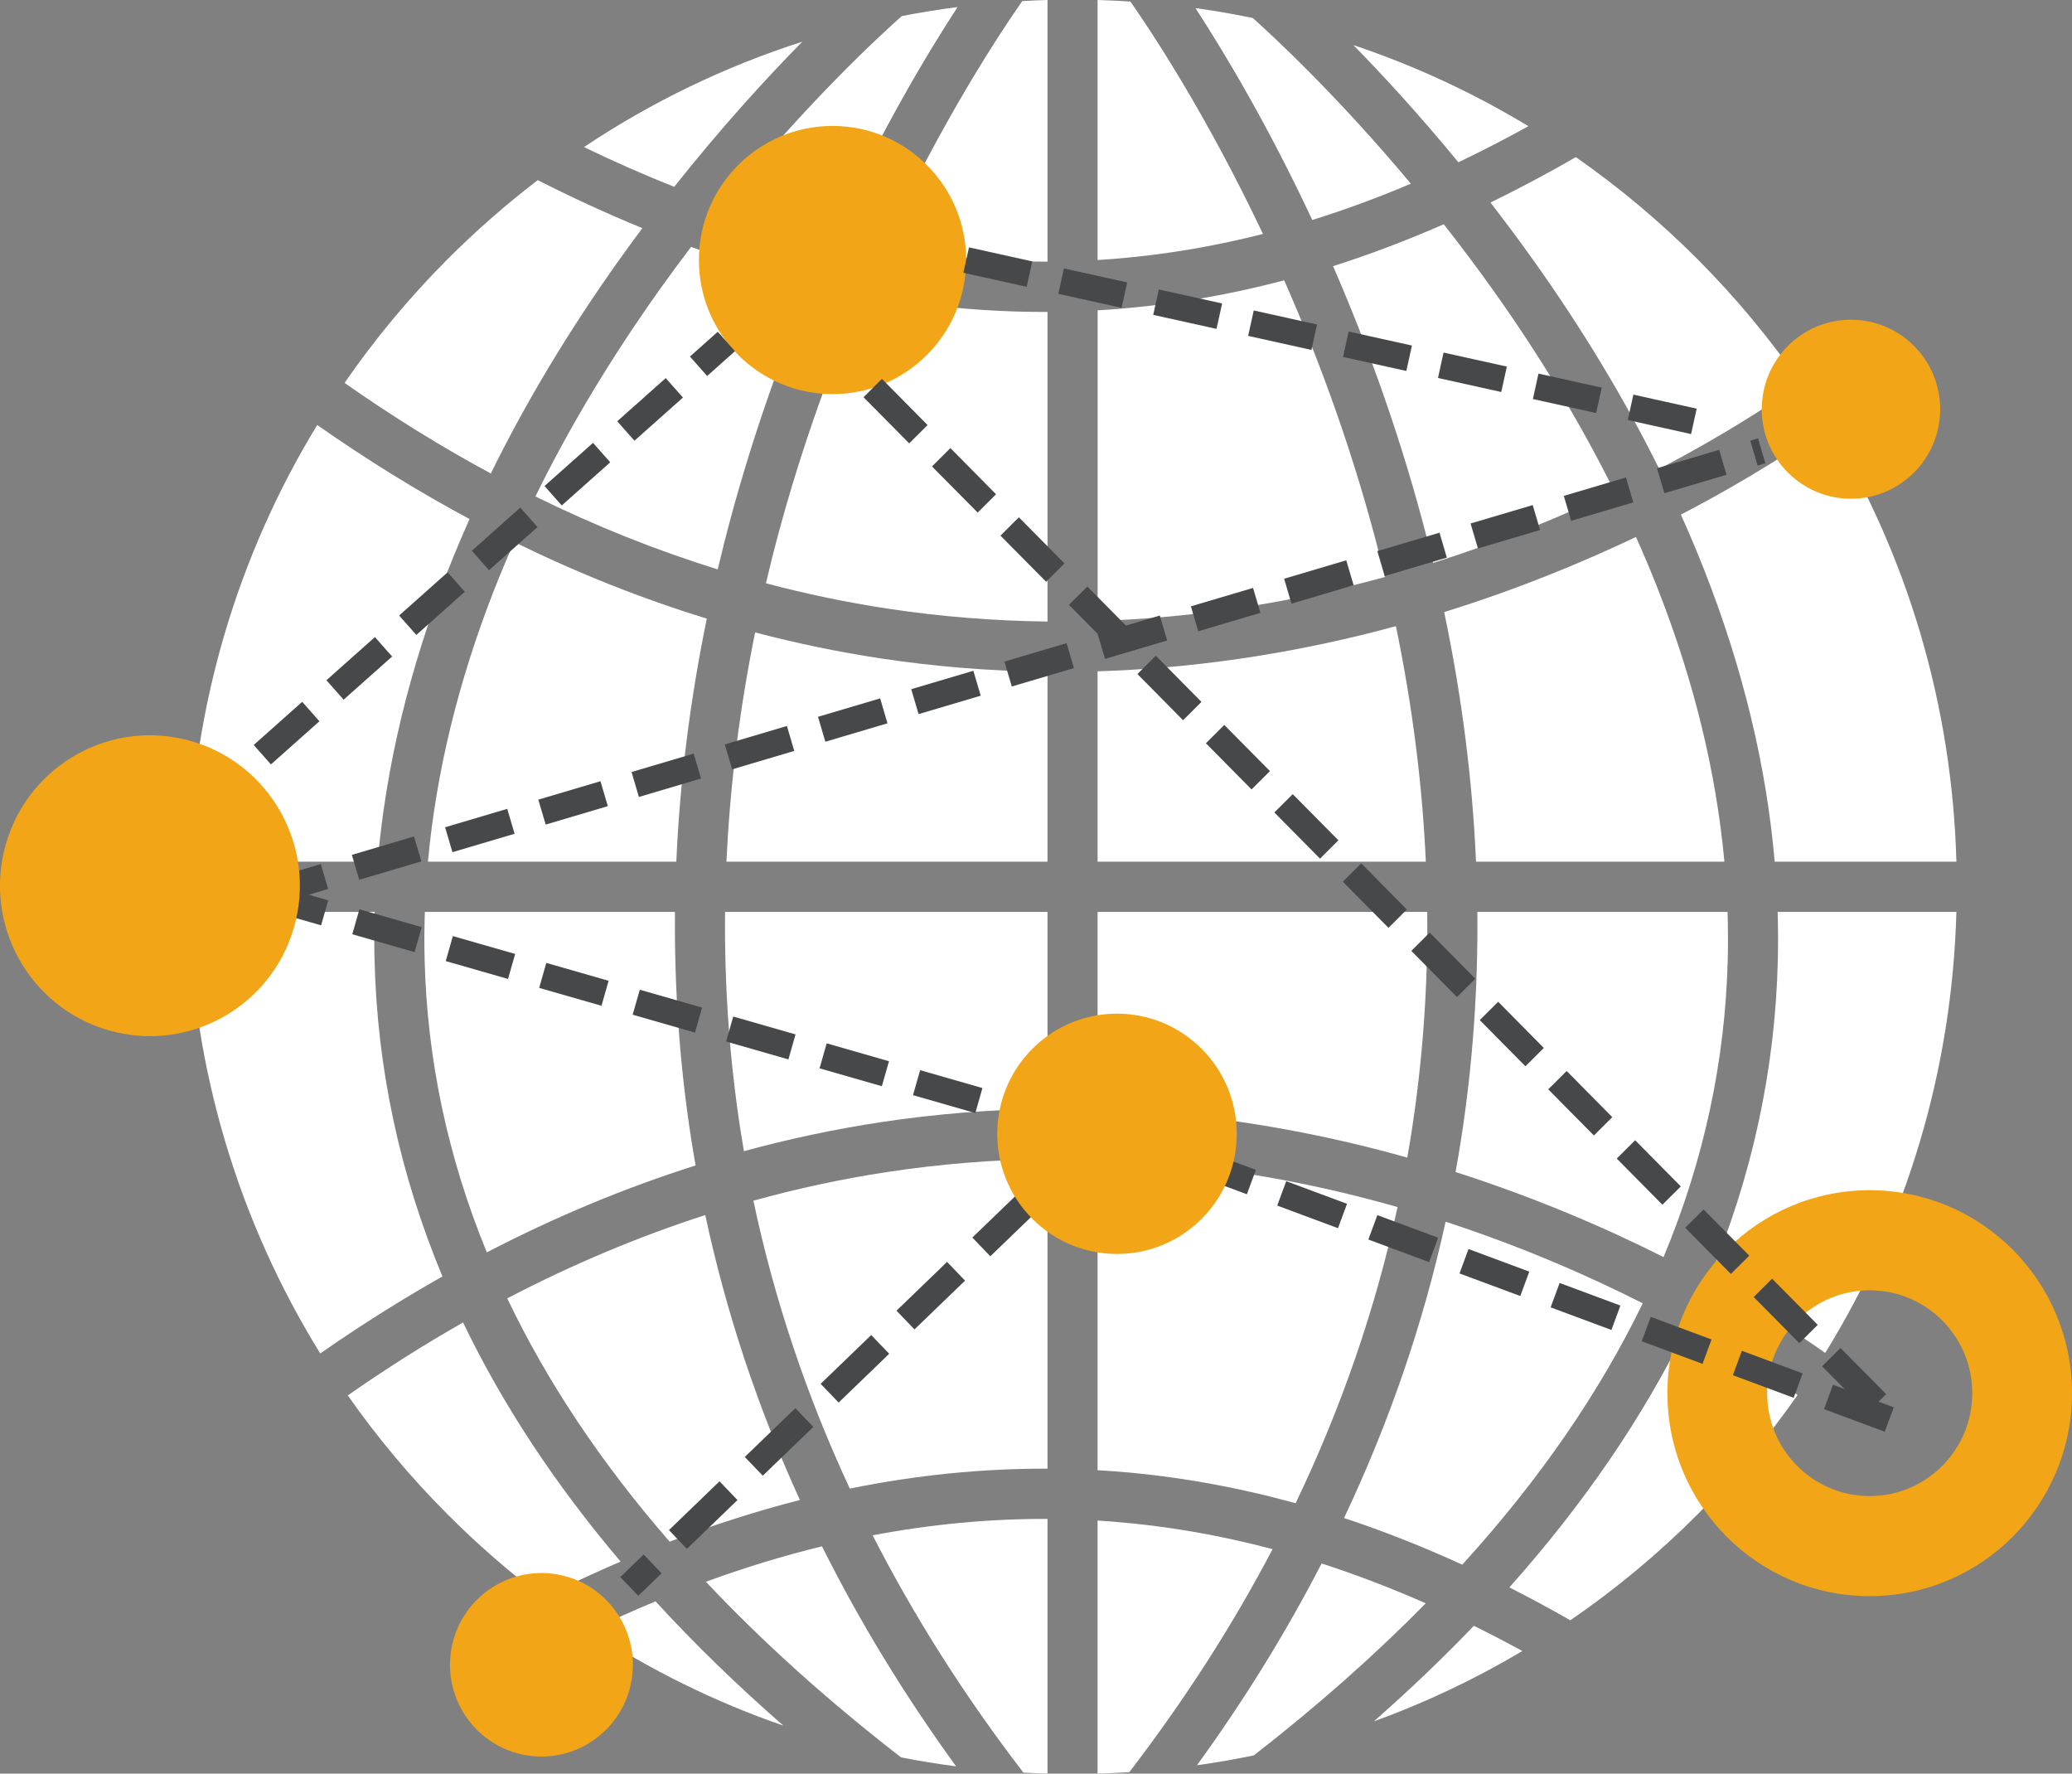 <svg width="215" height="184" viewBox="0 0 215 184" fill="none" xmlns="http://www.w3.org/2000/svg">
<rect x="0" y="0" width="215" height="184" fill="#808080" stroke="none"/>
<g clip-path="url(#clip0_133_1828)">
<path d="M106.191 183.894C107.023 183.94 107.858 183.977 108.694 184V157.577C102.698 157.554 96.626 158.127 90.548 159.276C94.867 167.728 100.083 175.945 106.191 183.894Z" fill="white"/>
<path d="M73.245 164.095C79.119 170.332 85.87 176.412 93.497 182.317C95.385 182.688 97.294 182.996 99.212 183.248C93.84 175.849 89.195 168.232 85.293 160.419C81.321 161.389 77.296 162.618 73.245 164.095Z" fill="white"/>
<path d="M78.177 124.564C80.333 134.778 83.674 144.75 88.178 154.431C95.041 153.033 101.912 152.341 108.693 152.364V120.242C103.114 120.305 97.567 120.752 92.07 121.587C87.405 122.296 82.773 123.292 78.177 124.561V124.564Z" fill="white"/>
<path d="M68.025 166.129C65.767 167.066 63.502 168.076 61.23 169.163C67.507 173.279 74.235 176.585 81.284 179.022C76.454 174.806 72.033 170.507 68.025 166.129Z" fill="white"/>
<path d="M89.449 30.546C86.019 38.501 82.697 47.688 80.135 57.8C79.908 58.704 79.69 59.608 79.475 60.512C83.645 61.615 87.844 62.493 92.07 63.135C97.568 63.97 103.114 64.417 108.694 64.48V32.358C108.582 32.358 108.469 32.361 108.36 32.361C102.104 32.361 95.775 31.755 89.449 30.546Z" fill="white"/>
<path d="M91.641 25.648C97.353 26.664 103.058 27.164 108.694 27.144V0C107.819 0.023 106.947 0.063 106.075 0.113C103.89 3.229 97.818 12.347 91.641 25.648Z" fill="white"/>
<path d="M76.85 117.318C76.959 118.023 77.075 118.725 77.193 119.427C81.898 118.142 86.646 117.136 91.423 116.414C97.138 115.552 102.899 115.092 108.693 115.029V94.608H75.236C75.16 102.285 75.695 109.866 76.847 117.318H76.85Z" fill="white"/>
<path d="M78.356 65.606C76.731 73.604 75.741 81.546 75.381 89.395H108.693V69.692C102.899 69.629 97.138 69.176 91.423 68.311C87.035 67.649 82.677 66.745 78.352 65.609L78.356 65.606Z" fill="white"/>
<path d="M73.341 64.178C66.586 62.105 59.916 59.452 53.353 56.23C52.607 57.912 51.9 59.594 51.243 61.273C47.539 70.746 45.251 80.165 44.406 89.392H70.178C70.544 81.069 71.601 72.653 73.341 64.178Z" fill="white"/>
<path d="M159.026 26.88C164.146 34.056 168.544 41.343 172.166 48.642C179.139 45.002 184.193 41.651 186.858 39.763C183.718 35.216 180.152 30.913 176.171 26.919C172.232 22.968 167.996 19.424 163.516 16.301C160.544 18.014 157.593 19.583 154.658 21.014C156.1 22.875 157.563 24.833 159.022 26.88H159.026Z" fill="white"/>
<path d="M44.059 99.46C44.307 109.896 46.466 120.06 50.514 129.923C57.615 126.237 64.846 123.229 72.179 120.905C72.01 119.937 71.845 118.97 71.697 118C70.515 110.32 69.967 102.51 70.039 94.608H44.083C44.03 96.234 44.02 97.85 44.059 99.463V99.46Z" fill="white"/>
<path d="M86.372 24.561C91.291 13.761 96.207 5.567 99.363 0.732C97.419 0.984 95.487 1.295 93.573 1.669C91.602 3.411 83.859 10.479 75.107 21.289C78.897 22.601 82.658 23.697 86.372 24.561Z" fill="white"/>
<path d="M83.001 155.614C78.626 146.026 75.345 136.156 73.182 126.055C66.232 128.294 59.375 131.182 52.633 134.695C56.767 143.359 62.389 151.778 69.481 159.936C74.024 158.197 78.54 156.75 83.001 155.614Z" fill="white"/>
<path d="M71.71 25.614C70.627 27.035 69.54 28.509 68.454 30.032C63.403 37.127 59.084 44.313 55.555 51.504C61.772 54.564 68.085 57.087 74.473 59.071C74.691 58.157 74.912 57.243 75.143 56.329C77.682 46.347 80.901 37.299 84.239 29.413C80.102 28.41 75.919 27.141 71.71 25.614Z" fill="white"/>
<path d="M64.311 26.879C65.093 25.783 65.876 24.713 66.655 23.667C63.05 22.193 59.425 20.53 55.799 18.689C52.518 21.199 49.381 23.942 46.413 26.916C42.441 30.9 38.886 35.189 35.752 39.723C40.734 43.22 45.799 46.357 50.93 49.122C54.598 41.66 59.078 34.215 64.311 26.879Z" fill="white"/>
<path d="M46.443 59.276C47.153 57.468 47.912 55.66 48.721 53.848C43.376 50.98 38.103 47.724 32.916 44.091C24.646 57.65 20.027 73.163 19.581 89.392H39.189C40.048 79.492 42.474 69.404 46.443 59.276Z" fill="white"/>
<path d="M83.252 4.325C75.249 6.892 67.632 10.558 60.597 15.258C63.73 16.775 66.853 18.149 69.96 19.381C74.919 13.128 79.594 8.041 83.249 4.325H83.252Z" fill="white"/>
<path d="M38.863 99.556C38.823 97.913 38.83 96.264 38.883 94.608H19.585C20.037 111.038 24.765 126.733 33.23 140.412C37.403 137.504 41.633 134.838 45.911 132.423C41.487 121.815 39.13 110.846 38.866 99.556H38.863Z" fill="white"/>
<path d="M48.048 137.196C44.016 139.491 40.028 142.015 36.089 144.764C39.14 149.119 42.587 153.239 46.417 157.081C49.553 160.23 52.881 163.118 56.371 165.741C59.048 164.397 61.726 163.148 64.394 162.002C57.596 153.984 52.142 145.711 48.051 137.196H48.048Z" fill="white"/>
<path d="M115.501 157.859C114.966 157.816 114.428 157.78 113.89 157.747V184C114.99 183.97 116.089 183.917 117.182 183.848C122.926 176.363 127.889 168.643 132.049 160.714C126.525 159.247 121.021 158.3 115.501 157.863V157.859Z" fill="white"/>
<path d="M142.554 178.582C147.903 176.644 153.056 174.2 157.966 171.282C156.282 170.362 154.605 169.491 152.934 168.666C149.719 172.021 146.259 175.326 142.554 178.582Z" fill="white"/>
<path d="M147.939 166.331C144.314 164.735 140.715 163.357 137.133 162.201C133.445 169.352 129.13 176.333 124.204 183.132C126.188 182.854 128.156 182.51 130.107 182.106C136.71 176.972 142.656 171.713 147.939 166.331Z" fill="white"/>
<path d="M134.436 155.955C139.206 146.006 142.742 135.742 145.017 125.224C143.898 124.906 142.765 124.598 141.613 124.3C132.356 121.925 123.088 120.59 113.89 120.295V152.524C114.564 152.563 115.237 152.606 115.911 152.659C122.098 153.15 128.255 154.246 134.432 155.951L134.436 155.955Z" fill="white"/>
<path d="M184.477 99.556C184.21 110.996 181.793 122.107 177.253 132.848C182.75 135.858 186.871 138.577 189.393 140.356C197.839 126.691 202.553 111.012 203.005 94.605H184.457C184.507 96.261 184.514 97.91 184.477 99.553V99.556Z" fill="white"/>
<path d="M174.414 53.388C175.299 55.352 176.128 57.316 176.897 59.277C180.865 69.404 183.295 79.493 184.15 89.392H203.005C202.56 73.187 197.954 57.694 189.704 44.145C186.818 46.195 181.592 49.656 174.414 53.388Z" fill="white"/>
<path d="M156.619 164.681C158.718 165.748 160.828 166.884 162.944 168.093C167.636 164.874 172.063 161.201 176.17 157.081C180.01 153.229 183.467 149.092 186.524 144.724C184.196 143.091 180.294 140.518 175.074 137.64C170.545 146.949 164.387 155.971 156.619 164.681Z" fill="white"/>
<path d="M146.024 120.09C146.186 119.166 146.344 118.242 146.486 117.318C147.639 109.866 148.173 102.285 148.097 94.608H113.89V115.082C123.587 115.377 133.356 116.788 143.109 119.305C144.093 119.56 145.063 119.822 146.024 120.093V120.09Z" fill="white"/>
<path d="M169.752 55.706C164.034 58.429 157.352 61.171 149.854 63.499C151.68 72.203 152.782 80.847 153.159 89.392H178.931C178.086 80.165 175.798 70.746 172.093 61.274C171.367 59.419 170.588 57.565 169.756 55.706H169.752Z" fill="white"/>
<path d="M179.281 99.46C179.32 97.851 179.311 96.231 179.258 94.605H153.298C153.374 102.507 152.822 110.317 151.64 117.997C151.455 119.199 151.251 120.395 151.036 121.59C159.333 124.247 166.593 127.383 172.618 130.413C176.798 120.395 179.027 110.065 179.281 99.457V99.46Z" fill="white"/>
<path d="M151.732 162.324C159.689 153.584 165.939 144.535 170.459 135.206C164.727 132.311 157.834 129.297 150.002 126.747C147.695 137.266 144.172 147.526 139.464 157.485C143.535 158.83 147.619 160.439 151.729 162.324H151.732Z" fill="white"/>
<path d="M154.882 30.032C153.185 27.651 151.485 25.392 149.808 23.263C145.962 24.948 142.135 26.399 138.325 27.611C141.934 35.908 145.457 45.578 148.194 56.329C148.368 57.018 148.54 57.707 148.705 58.395C155.757 56.173 162.08 53.563 167.514 50.967C164.034 43.956 159.812 36.947 154.882 30.032Z" fill="white"/>
<path d="M158.596 13.095C152.858 9.621 146.774 6.803 140.438 4.68C143.522 7.829 147.292 11.923 151.326 16.834C153.737 15.685 156.157 14.44 158.593 13.092L158.596 13.095Z" fill="white"/>
<path d="M131.052 24.27C125.132 11.78 119.43 3.209 117.294 0.159C116.165 0.086 115.029 0.03 113.89 0V26.976C114.428 26.942 114.963 26.906 115.501 26.863C120.688 26.452 125.862 25.588 131.052 24.27Z" fill="white"/>
<path d="M146.397 19.057C138.708 9.856 132.098 3.749 129.989 1.865C128.024 1.461 126.043 1.12 124.046 0.841C127.03 5.428 131.554 12.956 136.166 22.823C139.56 21.766 142.967 20.511 146.397 19.057Z" fill="white"/>
<path d="M143.71 59.863C143.545 59.174 143.376 58.485 143.201 57.796C140.484 47.062 136.905 37.365 133.254 29.082C127.473 30.609 121.705 31.596 115.914 32.056C115.241 32.109 114.567 32.156 113.894 32.195V64.42C123.092 64.129 132.359 62.794 141.617 60.416C142.323 60.234 143.02 60.048 143.713 59.86L143.71 59.863Z" fill="white"/>
<path d="M144.849 64.957C144.274 65.112 143.693 65.268 143.109 65.42C133.356 67.937 123.59 69.345 113.89 69.643V89.395H147.952C147.586 81.334 146.549 73.177 144.845 64.96L144.849 64.957Z" fill="white"/>
<path d="M86.388 40.886C94.047 40.886 100.255 34.658 100.255 26.976C100.255 19.293 94.047 13.065 86.388 13.065C78.73 13.065 72.522 19.293 72.522 26.976C72.522 34.658 78.73 40.886 86.388 40.886Z" fill="#F2A517"/>
<path d="M65.328 175.25C66.727 170.184 63.767 164.94 58.716 163.536C53.666 162.133 48.438 165.103 47.039 170.169C45.641 175.235 48.601 180.48 53.651 181.883C58.702 183.286 63.929 180.316 65.328 175.25Z" fill="#F2A517"/>
<path d="M192.064 51.742C197.177 51.742 201.322 47.584 201.322 42.456C201.322 37.327 197.177 33.169 192.064 33.169C186.951 33.169 182.807 37.327 182.807 42.456C182.807 47.584 186.951 51.742 192.064 51.742Z" fill="#F2A517"/>
<path d="M194.009 123.475C182.414 123.475 173.018 132.904 173.018 144.532C173.018 156.16 182.417 165.589 194.009 165.589C205.601 165.589 215 156.16 215 144.532C215 132.904 205.601 123.475 194.009 123.475ZM194.009 155.206C188.132 155.206 183.368 150.427 183.368 144.532C183.368 138.637 188.132 133.857 194.009 133.857C199.886 133.857 204.65 138.637 204.65 144.532C204.65 150.427 199.886 155.206 194.009 155.206Z" fill="#F2A517"/>
<path d="M28.113 79.304L26.327 77.287L31.358 72.809L33.144 74.826L28.113 79.304ZM35.657 72.587L33.871 70.57L38.902 66.093L40.688 68.11L35.657 72.587ZM43.201 65.871L41.415 63.854L46.446 59.376L48.232 61.393L43.201 65.871ZM50.745 59.154L48.959 57.137L53.99 52.66L55.776 54.676L50.745 59.154ZM58.289 52.438L56.503 50.421L61.534 45.943L63.321 47.96L58.289 52.438ZM65.833 45.721L64.047 43.704L69.078 39.226L70.865 41.243L65.833 45.721ZM73.377 39.005L71.591 36.987L74.48 34.417L76.266 36.434L73.377 39.005Z" fill="#474849"/>
<path d="M195.574 148.533L189.268 146.188L190.202 143.657L191.41 144.108L189.07 141.743L190.978 139.842L195.716 144.631L194.927 145.416L196.505 146.002L195.57 148.533H195.574ZM186.118 145.012L179.812 142.667L180.746 140.137L187.052 142.482L186.118 145.012ZM176.662 141.491L170.357 139.147L171.291 136.616L177.597 138.961L176.662 141.491ZM186.709 139.345L181.971 134.556L183.88 132.655L188.617 137.444L186.709 139.345ZM167.207 137.974L160.901 135.629L161.835 133.099L168.141 135.444L167.207 137.974ZM157.751 134.454L151.445 132.109L152.38 129.578L158.686 131.923L157.751 134.454ZM179.604 132.165L174.866 127.376L176.775 125.475L181.512 130.264L179.604 132.165ZM148.292 130.936L141.986 128.592L142.921 126.061L149.227 128.406L148.292 130.936ZM138.837 127.416L132.531 125.071L133.465 122.541L139.771 124.886L138.837 127.416ZM172.499 124.982L167.762 120.193L169.67 118.291L174.408 123.081L172.499 124.982ZM129.378 123.895L125.858 122.584L126.793 120.053L130.315 121.365L129.381 123.895H129.378ZM165.391 117.798L160.653 113.009L162.562 111.108L167.299 115.897L165.391 117.798ZM158.286 110.618L153.548 105.829L155.457 103.928L160.194 108.717L158.286 110.618ZM151.181 103.438L146.443 98.648L148.352 96.748L153.089 101.537L151.181 103.438ZM144.076 96.257L139.338 91.468L141.247 89.567L145.985 94.356L144.076 96.257ZM136.971 89.077L132.234 84.288L134.142 82.387L138.88 87.176L136.971 89.077ZM129.866 81.897L125.129 77.108L127.037 75.207L131.775 79.996L129.866 81.897ZM122.761 74.717L118.024 69.928L119.932 68.027L124.67 72.816L122.761 74.717ZM115.657 67.536L110.919 62.747L112.827 60.846L117.565 65.635L115.657 67.536ZM108.552 60.356L103.814 55.567L105.722 53.666L110.46 58.455L108.552 60.356ZM101.447 53.176L96.709 48.387L98.617 46.486L103.355 51.275L101.447 53.176ZM94.342 45.996L89.604 41.207L91.512 39.306L96.25 44.095L94.342 45.996Z" fill="#474849"/>
<path d="M66.788 161.272L64.364 163.608L66.229 165.555L68.652 163.218L66.788 161.272Z" fill="#474849"/>
<path d="M71.277 160.681L69.412 158.737L74.661 153.676L76.526 155.62L71.277 160.681ZM79.148 153.093L77.282 151.149L82.532 146.088L84.397 148.033L79.148 153.093ZM87.019 145.506L85.153 143.561L90.403 138.501L92.268 140.445L87.019 145.506ZM94.89 137.918L93.024 135.974L98.274 130.913L100.139 132.857L94.89 137.918ZM102.761 130.33L100.895 128.386L106.145 123.326L108.01 125.27L102.761 130.33Z" fill="#474849"/>
<path d="M111.196 118.461L108.773 120.797L110.637 122.744L113.061 120.407L111.196 118.461Z" fill="#474849"/>
<path d="M105.191 116.612L104.435 116.397L105.174 113.804L105.93 114.019L105.191 116.612ZM101.202 115.47L94.738 113.615L95.478 111.022L101.942 112.877L101.202 115.47ZM91.506 112.688L85.041 110.833L85.781 108.24L92.245 110.095L91.506 112.688ZM81.809 109.906L75.345 108.051L76.084 105.458L82.549 107.313L81.809 109.906ZM72.113 107.124L65.648 105.269L66.388 102.676L72.852 104.531L72.113 107.124ZM62.413 104.342L55.948 102.487L56.688 99.894L63.152 101.749L62.413 104.342ZM52.716 101.56L46.252 99.705L46.991 97.112L53.456 98.966L52.716 101.56ZM43.019 98.778L36.555 96.923L37.294 94.33L43.759 96.184L43.019 98.778ZM33.319 95.996L26.855 94.141L27.595 91.548L34.059 93.403L33.319 95.996Z" fill="#474849"/>
<path d="M124.692 126.44C129.545 121.572 129.545 113.679 124.692 108.811C119.839 103.942 111.971 103.942 107.118 108.811C102.265 113.679 102.265 121.572 107.118 126.44C111.971 131.309 119.839 131.309 124.692 126.44Z" fill="#F2A517"/>
<path d="M175.474 45.032L168.907 43.575L169.488 40.939L176.055 42.396L175.474 45.032ZM165.625 42.85L159.058 41.396L159.639 38.759L166.206 40.213L165.625 42.85ZM155.777 40.667L149.21 39.213L149.791 36.577L156.358 38.031L155.777 40.667ZM145.928 38.484L139.361 37.031L139.942 34.394L146.509 35.848L145.928 38.484ZM136.08 36.302L129.513 34.845L130.094 32.208L136.661 33.666L136.08 36.302ZM126.231 34.119L119.664 32.665L120.245 30.029L126.812 31.483L126.231 34.119ZM116.383 31.937L109.816 30.483L110.397 27.847L116.964 29.3L116.383 31.937ZM106.534 29.754L99.967 28.3L100.548 25.664L107.115 27.118L106.534 29.754Z" fill="#474849"/>
<path d="M27.601 94.138L26.838 91.551L33.286 89.64L34.049 92.227L27.601 94.138ZM37.275 91.273L36.512 88.687L42.96 86.776L43.722 89.362L37.275 91.273ZM46.948 88.408L46.185 85.822L52.633 83.911L53.396 86.497L46.948 88.408ZM56.622 85.544L55.859 82.957L62.307 81.046L63.069 83.633L56.622 85.544ZM66.295 82.679L65.532 80.092L71.98 78.181L72.743 80.768L66.295 82.679ZM75.969 79.814L75.206 77.227L81.654 75.316L82.417 77.903L75.969 79.814ZM85.642 76.949L84.88 74.363L91.328 72.452L92.09 75.038L85.642 76.949ZM95.316 74.084L94.553 71.498L101.001 69.587L101.764 72.173L95.316 74.084ZM104.989 71.22L104.227 68.633L110.675 66.722L111.437 69.309L104.989 71.22ZM114.663 68.355L113.9 65.768L120.348 63.857L121.111 66.444L114.663 68.355ZM124.336 65.49L123.574 62.903L130.022 60.992L130.784 63.579L124.336 65.49ZM134.01 62.625L133.247 60.039L139.695 58.128L140.458 60.714L134.01 62.625ZM143.683 59.76L142.921 57.174L149.369 55.263L150.131 57.849L143.683 59.76ZM153.357 56.896L152.594 54.309L159.042 52.398L159.805 54.985L153.357 56.896ZM163.03 54.031L162.268 51.444L168.716 49.533L169.478 52.12L163.03 54.031ZM172.704 51.166L171.941 48.579L178.389 46.668L179.152 49.255L172.704 51.166ZM182.378 48.301L181.615 45.715L182.417 45.476L183.18 48.063L182.378 48.301Z" fill="#474849"/>
<path d="M30.699 95.472C32.673 87.084 27.494 78.679 19.132 76.699C10.77 74.719 2.391 79.914 0.417 88.303C-1.556 96.691 3.623 105.096 11.985 107.076C20.347 109.056 28.726 103.861 30.699 95.472Z" fill="#F2A517"/>
</g>
<defs>
<clipPath id="clip0_133_1828">
<rect width="215" height="184" fill="white"/>
</clipPath>
</defs>
</svg>
